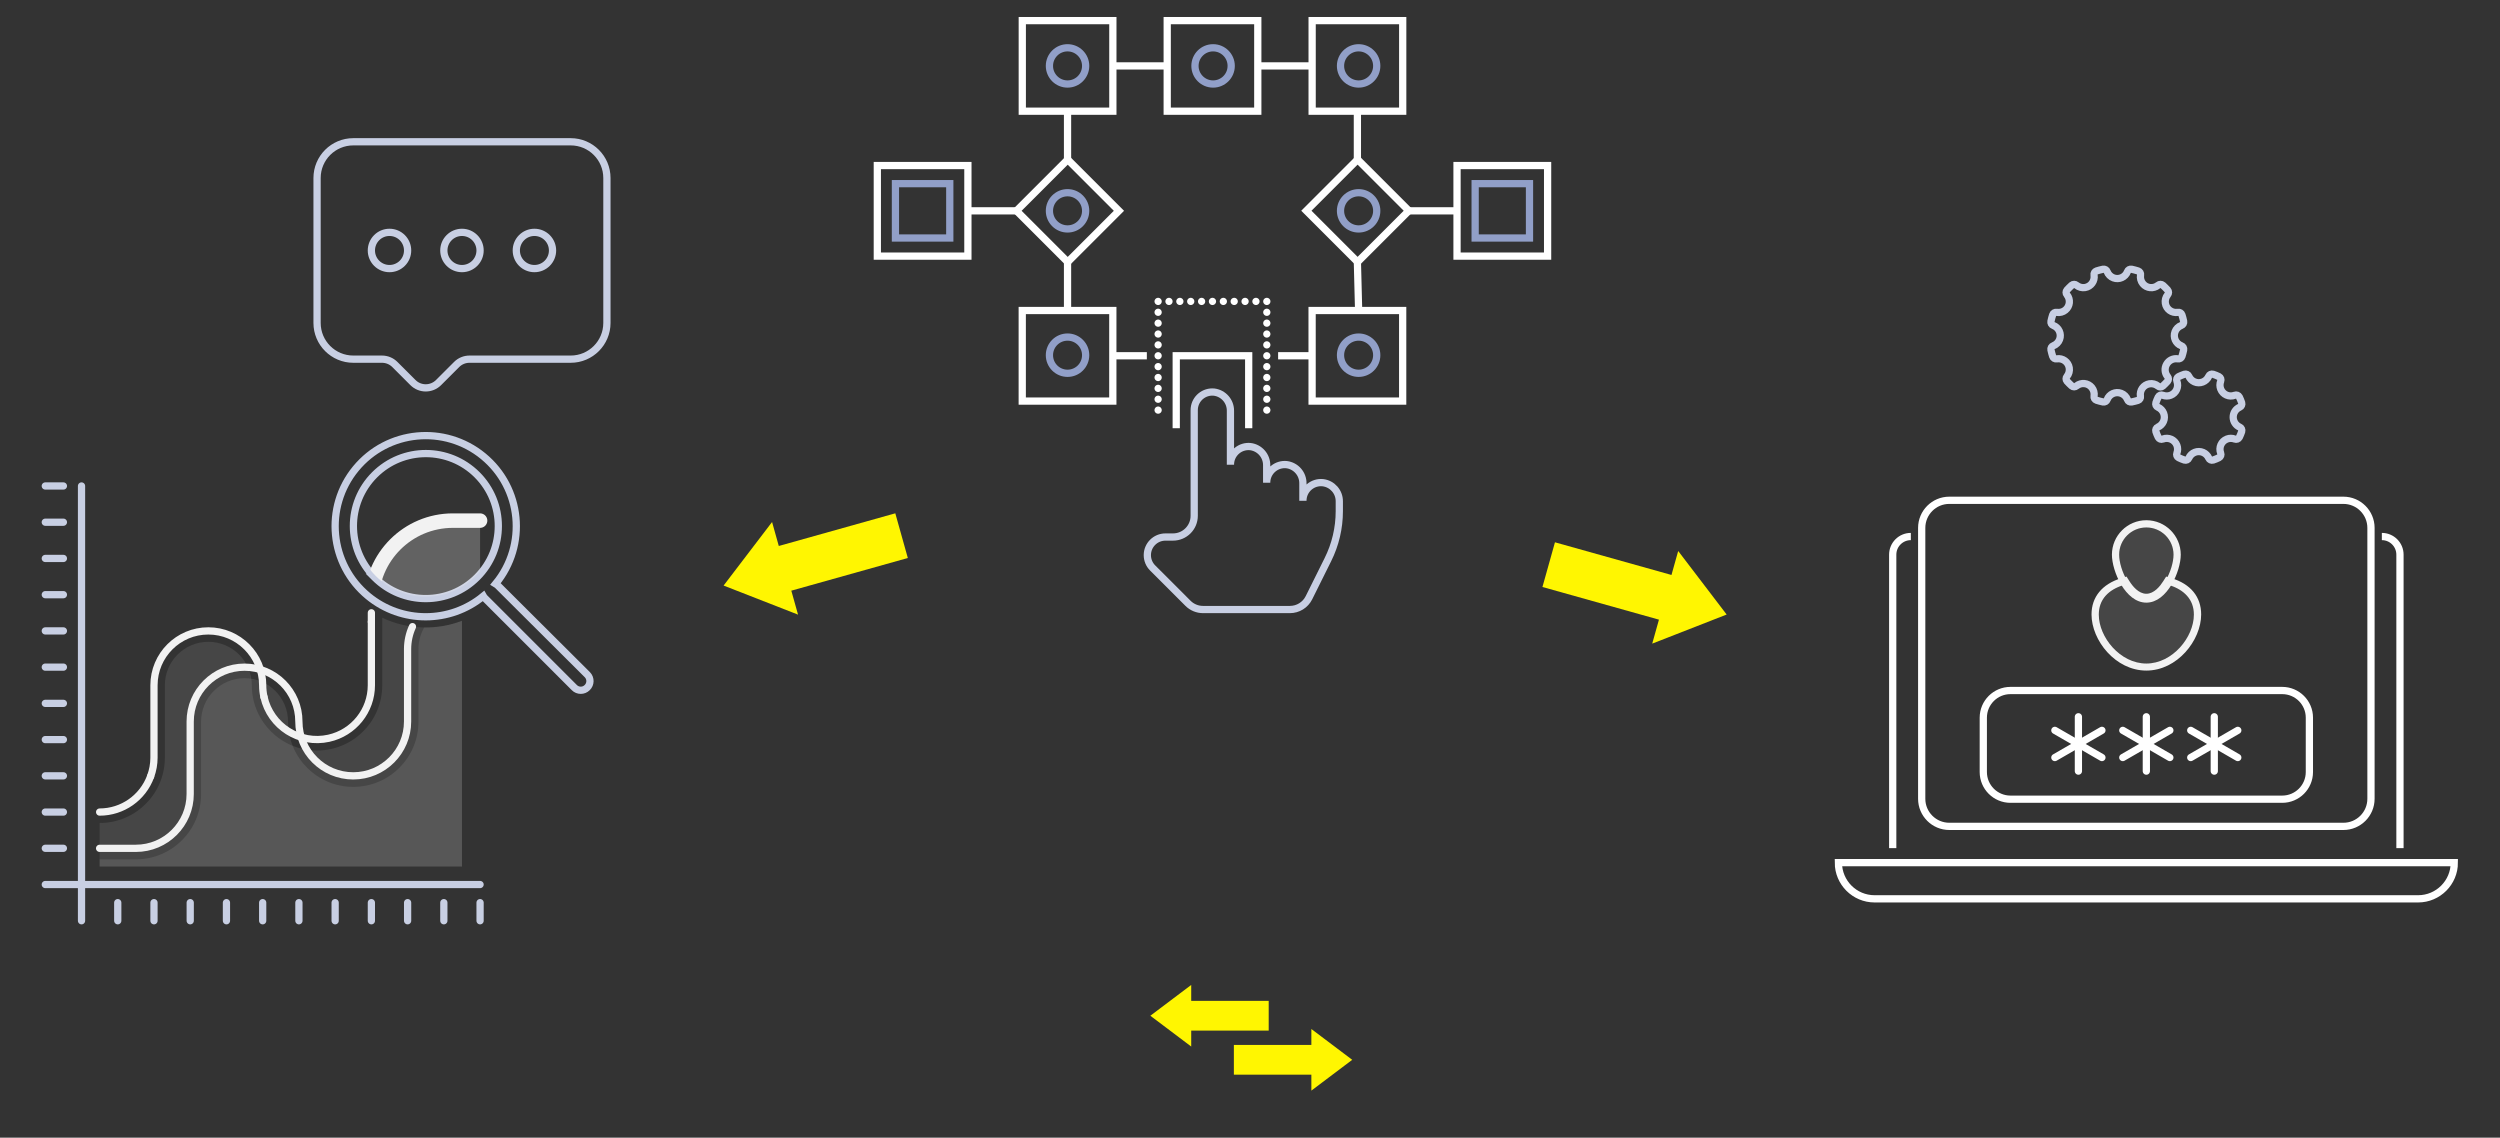 <?xml version="1.0" encoding="utf-8"?>
<!-- Generator: Adobe Illustrator 16.0.0, SVG Export Plug-In . SVG Version: 6.00 Build 0)  -->
<!DOCTYPE svg PUBLIC "-//W3C//DTD SVG 1.1//EN" "http://www.w3.org/Graphics/SVG/1.1/DTD/svg11.dtd">
<svg version="1.1" id="Layer_1" xmlns="http://www.w3.org/2000/svg" xmlns:xlink="http://www.w3.org/1999/xlink" x="0px" y="0px"
	 width="690px" height="314px" viewBox="0 38.5 690 314" enable-background="new 0 38.5 690 314" xml:space="preserve">
<rect x="0" y="38.5" width="690" height="314" fill="#333333" stroke="none"/>
<path fill="none" stroke="#C8CFE3" stroke-width="2" stroke-miterlimit="10" d="M97.5,137.63h7.93
	c1.327-0.002,2.601,0.523,3.54,1.46l5,5c1.952,1.952,5.118,1.952,7.07,0l5-5c0.939-0.937,2.213-1.462,3.54-1.46h27.93
	c5.523,0,10-4.477,10-10v-40c0-5.523-4.477-10-10-10h-60c-5.523,0-10,4.477-10,10v40C87.51,133.149,91.98,137.625,97.5,137.63z"/>
<circle fill="none" stroke="#C8CFE3" stroke-width="2" stroke-miterlimit="10" cx="127.5" cy="107.63" r="5"/>
<circle fill="none" stroke="#C8CFE3" stroke-width="2" stroke-miterlimit="10" cx="107.5" cy="107.63" r="5"/>
<circle fill="none" stroke="#C8CFE3" stroke-width="2" stroke-miterlimit="10" cx="147.5" cy="107.63" r="5"/>
<path fill="none" stroke="#F2F2F2" stroke-width="2" stroke-linecap="round" stroke-linejoin="round" d="M27.5,262.63
	c6.291-0.007,11.91-3.94,14.07-9.851"/>
<path fill="none" stroke="#F2F2F2" stroke-width="2" stroke-linecap="round" stroke-linejoin="round" d="M72.859,230.88
	c-0.238-1.067-0.358-2.157-0.359-3.25c0-8.284-6.716-15-15-15s-15,6.716-15,15v20c-0.005,1.759-0.319,3.501-0.93,5.149"/>
<path fill="none" stroke="#F2F2F2" stroke-width="2" stroke-linecap="round" stroke-linejoin="round" d="M72.859,230.88
	c1.805,8.085,9.821,13.178,17.906,11.374c6.852-1.529,11.727-7.604,11.734-14.624v-17.5"/>
<path fill="none" stroke="#F2F2F2" stroke-width="2" stroke-linecap="round" stroke-linejoin="round" d="M102.5,207.63v2.5"/>
<circle fill="none" cx="117.5" cy="183.683" r="25"/>
<path opacity="0.1" fill="#F2F2F2" enable-background="new    " d="M105.5,209v18.641c0,9.94-8.059,18-18,18s-18-8.06-18-18
	c0-6.628-5.373-12-12-12s-12,5.372-12,12v20c0,9.94-8.059,18-18,18v11.999h100v-67.8C120.357,212.566,112.413,212.264,105.5,209z"/>
<path opacity="0.1" fill="#F2F2F2" enable-background="new    " d="M117.09,211.68c-1.051,1.824-1.6,3.895-1.59,6v20
	c0,9.941-8.059,18-18,18s-18-8.059-18-18c0-6.627-5.373-12-12-12s-12,5.373-12,12v20c0,9.941-8.059,18-18,18h-10v2h100v-67.84
	C124.178,211.109,120.645,211.733,117.09,211.68z"/>
<path fill="none" stroke="#F2F2F2" stroke-width="2" stroke-linecap="round" stroke-linejoin="round" d="M113.84,211.45
	c-0.888,1.942-1.348,4.054-1.35,6.19v20c0,8.283-6.717,15-15,15c-8.285,0-15-6.717-15-15c0-8.285-6.717-15-15-15
	c-8.285,0-15,6.715-15,15v20c0,8.283-6.717,14.999-15,14.999h-10"/>
<line fill="none" stroke="#C8CFE3" stroke-width="2" stroke-linecap="round" stroke-linejoin="round" x1="22.5" y1="172.63" x2="22.5" y2="292.63"/>
<line fill="none" stroke="#C8CFE3" stroke-width="2" stroke-linecap="round" stroke-linejoin="round" x1="12.5" y1="282.63" x2="132.5" y2="282.63"/>
<line fill="none" stroke="#C8CFE3" stroke-width="2" stroke-linecap="round" stroke-linejoin="round" x1="12.5" y1="272.63" x2="17.5" y2="272.63"/>
<line fill="none" stroke="#C8CFE3" stroke-width="2" stroke-linecap="round" stroke-linejoin="round" x1="12.5" y1="262.63" x2="17.5" y2="262.63"/>
<line fill="none" stroke="#C8CFE3" stroke-width="2" stroke-linecap="round" stroke-linejoin="round" x1="12.5" y1="252.63" x2="17.5" y2="252.63"/>
<line fill="none" stroke="#C8CFE3" stroke-width="2" stroke-linecap="round" stroke-linejoin="round" x1="12.5" y1="242.63" x2="17.5" y2="242.63"/>
<line fill="none" stroke="#C8CFE3" stroke-width="2" stroke-linecap="round" stroke-linejoin="round" x1="12.5" y1="232.63" x2="17.5" y2="232.63"/>
<line fill="none" stroke="#C8CFE3" stroke-width="2" stroke-linecap="round" stroke-linejoin="round" x1="12.5" y1="222.63" x2="17.5" y2="222.63"/>
<line fill="none" stroke="#C8CFE3" stroke-width="2" stroke-linecap="round" stroke-linejoin="round" x1="12.5" y1="212.63" x2="17.5" y2="212.63"/>
<line fill="none" stroke="#C8CFE3" stroke-width="2" stroke-linecap="round" stroke-linejoin="round" x1="12.5" y1="202.63" x2="17.5" y2="202.63"/>
<line fill="none" stroke="#C8CFE3" stroke-width="2" stroke-linecap="round" stroke-linejoin="round" x1="12.5" y1="192.63" x2="17.5" y2="192.63"/>
<line fill="none" stroke="#C8CFE3" stroke-width="2" stroke-linecap="round" stroke-linejoin="round" x1="12.5" y1="182.63" x2="17.5" y2="182.63"/>
<line fill="none" stroke="#C8CFE3" stroke-width="2" stroke-linecap="round" stroke-linejoin="round" x1="12.5" y1="172.63" x2="17.5" y2="172.63"/>
<line fill="none" stroke="#C8CFE3" stroke-width="2" stroke-linecap="round" stroke-linejoin="round" x1="32.5" y1="292.63" x2="32.5" y2="287.63"/>
<line fill="none" stroke="#C8CFE3" stroke-width="2" stroke-linecap="round" stroke-linejoin="round" x1="42.5" y1="292.63" x2="42.5" y2="287.63"/>
<line fill="none" stroke="#C8CFE3" stroke-width="2" stroke-linecap="round" stroke-linejoin="round" x1="52.5" y1="292.63" x2="52.5" y2="287.63"/>
<line fill="none" stroke="#C8CFE3" stroke-width="2" stroke-linecap="round" stroke-linejoin="round" x1="62.5" y1="292.63" x2="62.5" y2="287.63"/>
<line fill="none" stroke="#C8CFE3" stroke-width="2" stroke-linecap="round" stroke-linejoin="round" x1="72.5" y1="292.63" x2="72.5" y2="287.63"/>
<line fill="none" stroke="#C8CFE3" stroke-width="2" stroke-linecap="round" stroke-linejoin="round" x1="82.5" y1="292.63" x2="82.5" y2="287.63"/>
<line fill="none" stroke="#C8CFE3" stroke-width="2" stroke-linecap="round" stroke-linejoin="round" x1="92.5" y1="292.63" x2="92.5" y2="287.63"/>
<line fill="none" stroke="#C8CFE3" stroke-width="2" stroke-linecap="round" stroke-linejoin="round" x1="102.5" y1="292.63" x2="102.5" y2="287.63"/>
<line fill="none" stroke="#C8CFE3" stroke-width="2" stroke-linecap="round" stroke-linejoin="round" x1="112.5" y1="292.63" x2="112.5" y2="287.63"/>
<line fill="none" stroke="#C8CFE3" stroke-width="2" stroke-linecap="round" stroke-linejoin="round" x1="122.5" y1="292.63" x2="122.5" y2="287.63"/>
<line fill="none" stroke="#C8CFE3" stroke-width="2" stroke-linecap="round" stroke-linejoin="round" x1="132.5" y1="292.63" x2="132.5" y2="287.63"/>
<path fill="none" stroke="#C8CFE3" stroke-width="2" stroke-miterlimit="10" d="M162.09,224.7L137.3,200
	c-0.149-0.147-0.317-0.275-0.5-0.38c8.776-10.659,7.249-26.415-3.41-35.19c-10.659-8.776-26.415-7.25-35.19,3.41
	c-8.775,10.659-7.249,26.415,3.41,35.19c9.23,7.601,22.55,7.601,31.78,0c0.104,0.183,0.233,0.351,0.38,0.5l24.75,24.75
	c0.976,0.979,2.559,0.98,3.535,0.006c0.002-0.002,0.004-0.004,0.006-0.006l0,0c0.996-0.955,1.029-2.537,0.074-3.534
	C162.119,224.73,162.105,224.715,162.09,224.7z M103.4,197.83c-7.813-7.81-7.814-20.473-0.005-28.284
	c7.81-7.812,20.473-7.814,28.284-0.004c7.813,7.809,7.814,20.472,0.004,28.285c-0.001,0.001-0.002,0.002-0.004,0.004
	c-7.798,7.823-20.461,7.844-28.284,0.046c-0.015-0.016-0.03-0.03-0.046-0.046H103.4z"/>
<g>
	<defs>
		<circle id="SVGID_1_" cx="117.5" cy="183.683" r="20"/>
	</defs>
	<clipPath id="SVGID_2_">
		<use xlink:href="#SVGID_1_"  overflow="visible"/>
	</clipPath>
	<g clip-path="url(#SVGID_2_)">
		<path opacity="0.25" fill="#F2F2F2" enable-background="new    " d="M-10,287.19L-10,287.19c12.426,0,22.5-10.074,22.5-22.501v-30
			c0-12.426,10.073-22.5,22.5-22.5c12.426,0,22.5,10.074,22.5,22.5c0,12.427,10.073,22.5,22.5,22.5c12.426,0,22.5-10.073,22.5-22.5
			v-30c0-12.426,10.073-22.5,22.5-22.5h7.5V309.69H-10V287.19z"/>
		<path fill="none" stroke="#F2F2F2" stroke-width="4" stroke-linecap="round" stroke-linejoin="round" d="M-10,287.19
			c12.426,0,22.5-10.074,22.5-22.501v-30c0-12.426,10.073-22.5,22.5-22.5c12.426,0,22.5,10.074,22.5,22.5
			c0,12.427,10.073,22.5,22.5,22.5c12.426,0,22.5-10.073,22.5-22.5v-30c0-12.426,10.073-22.5,22.5-22.5h7.5"/>
	</g>
</g>
<circle id="_Ellipse_2" fill="none" stroke="#C8CFE3" stroke-miterlimit="10" cx="117.5" cy="183.683" r="20"/>
<rect x="242.14" y="84.19" fill="none" stroke="#FFFFFF" stroke-width="2" stroke-miterlimit="10" width="25" height="25"/>
<rect x="282.14" y="124.2" fill="none" stroke="#FFFFFF" stroke-width="2" stroke-miterlimit="10" width="25" height="25"/>
<rect x="362.14" y="124.2" fill="none" stroke="#FFFFFF" stroke-width="2" stroke-miterlimit="10" width="25" height="25"/>
<rect x="282.15" y="44.19" fill="none" stroke="#FFFFFF" stroke-width="2" stroke-miterlimit="10" width="25" height="25"/>
<rect x="322.15" y="44.19" fill="none" stroke="#FFFFFF" stroke-width="2" stroke-miterlimit="10" width="25" height="25"/>
<rect x="362.15" y="44.19" fill="none" stroke="#FFFFFF" stroke-width="2" stroke-miterlimit="10" width="25" height="25"/>
<rect x="284.642" y="86.698" transform="matrix(-0.707 0.707 -0.707 -0.707 571.364 -43.265)" fill="none" stroke="#FFFFFF" stroke-width="2" stroke-miterlimit="10" width="20" height="20"/>
<rect x="364.64" y="86.689" transform="matrix(-0.707 0.707 -0.707 -0.707 707.925 -99.846)" fill="none" stroke="#FFFFFF" stroke-width="2" stroke-miterlimit="10" width="20" height="20"/>
<rect x="402.14" y="84.19" fill="none" stroke="#FFFFFF" stroke-width="2" stroke-miterlimit="10" width="25" height="25"/>
<polyline fill="none" stroke="#FFFFFF" stroke-width="2" stroke-linecap="round" stroke-linejoin="round" stroke-dasharray="0,3" points="
	319.64,151.69 319.64,121.69 349.64,121.69 349.64,151.69 "/>
<rect x="247.14" y="89.19" fill="none" stroke="#919FC8" stroke-width="2" stroke-miterlimit="10" width="15" height="15"/>
<rect x="407.14" y="89.19" fill="none" stroke="#919FC8" stroke-width="2" stroke-miterlimit="10" width="15" height="15"/>
<circle fill="none" stroke="#919FC8" stroke-width="2" stroke-miterlimit="10" cx="294.64" cy="56.69" r="5"/>
<circle fill="none" stroke="#919FC8" stroke-width="2" stroke-miterlimit="10" cx="334.811" cy="56.69" r="5"/>
<circle fill="none" stroke="#919FC8" stroke-width="2" stroke-miterlimit="10" cx="374.98" cy="56.69" r="5"/>
<circle fill="none" stroke="#919FC8" stroke-width="2" stroke-miterlimit="10" cx="294.64" cy="136.53" r="5"/>
<circle fill="none" stroke="#919FC8" stroke-width="2" stroke-miterlimit="10" cx="374.98" cy="136.53" r="5"/>
<circle fill="none" stroke="#919FC8" stroke-width="2" stroke-miterlimit="10" cx="294.64" cy="96.69" r="5"/>
<circle fill="none" stroke="#919FC8" stroke-width="2" stroke-miterlimit="10" cx="374.98" cy="96.69" r="5"/>
<polyline fill="none" stroke="#FFFFFF" stroke-width="2" stroke-miterlimit="10" points="344.64,156.69 344.64,136.69 
	324.64,136.69 324.64,156.69 "/>
<path fill="none" stroke="#C8CFE3" stroke-width="2" stroke-miterlimit="10" d="M365.09,171.72
	c-2.748-0.271-5.195,1.737-5.466,4.486c-0.017,0.171-0.024,0.342-0.024,0.514v-4.79c0.041-2.627-1.902-4.864-4.51-5.19
	c-2.748-0.271-5.195,1.737-5.466,4.486c-0.017,0.17-0.024,0.342-0.024,0.514v-4.79c0.041-2.627-1.902-4.864-4.51-5.19
	c-2.748-0.271-5.195,1.738-5.466,4.486c-0.017,0.17-0.024,0.342-0.024,0.514v-14.85c0.041-2.627-1.902-4.864-4.51-5.19
	c-2.748-0.271-5.195,1.737-5.466,4.486c-0.017,0.171-0.024,0.342-0.024,0.514v29.14c0,3.236-2.623,5.86-5.859,5.86h-2.07
	c-2.762-0.005-5.004,2.229-5.009,4.991c-0.003,1.332,0.526,2.609,1.469,3.549l9.75,9.75c1.098,1.1,2.587,1.719,4.14,1.721h24
	c2.22-0.001,4.248-1.256,5.24-3.24L366.48,193c2.084-4.167,3.169-8.761,3.17-13.42v-2.7
	C369.672,174.247,367.705,172.021,365.09,171.72z"/>
<path fill="none" stroke="#FFFFFF" stroke-width="2" stroke-miterlimit="10" d="M657.39,186.58c2.762,0,5,2.238,5,5v81"/>
<path fill="none" stroke="#FFFFFF" stroke-width="2" stroke-miterlimit="10" d="M522.39,272.58v-81c0-2.762,2.238-5,5-5"/>
<path fill="none" stroke="#FFFFFF" stroke-width="2" stroke-miterlimit="10" d="M507.39,276.58h170l0,0l0,0c0,5.522-4.477,10-10,10
	h-150C511.867,286.58,507.39,282.103,507.39,276.58L507.39,276.58L507.39,276.58z"/>
<path fill="none" stroke="#C8CFE3" stroke-width="2" stroke-miterlimit="10" d="M616.36,153.64c-0.002-1.191,0.7-2.27,1.789-2.75
	c0.468-0.202,0.709-0.723,0.561-1.21c-0.185-0.559-0.408-1.104-0.67-1.63c-0.239-0.449-0.777-0.646-1.25-0.46
	c-1.546,0.598-3.283-0.171-3.88-1.716c-0.27-0.696-0.27-1.467,0-2.164c0.187-0.473-0.012-1.011-0.46-1.25
	c-0.527-0.262-1.072-0.485-1.631-0.67c-0.486-0.149-1.008,0.092-1.21,0.56c-0.668,1.516-2.438,2.203-3.955,1.535
	c-0.685-0.302-1.232-0.85-1.534-1.535c-0.202-0.468-0.724-0.709-1.21-0.56c-0.559,0.185-1.104,0.408-1.63,0.67
	c-0.449,0.239-0.647,0.777-0.461,1.25c0.598,1.545-0.171,3.283-1.716,3.88c-0.696,0.27-1.468,0.27-2.164,0
	c-0.473-0.187-1.011,0.011-1.25,0.46c-0.262,0.527-0.485,1.072-0.67,1.63c-0.148,0.487,0.093,1.008,0.561,1.21
	c1.516,0.668,2.203,2.439,1.534,3.955c-0.302,0.685-0.85,1.233-1.534,1.535c-0.468,0.202-0.709,0.723-0.561,1.21
	c0.185,0.559,0.408,1.104,0.67,1.63c0.239,0.449,0.777,0.646,1.25,0.46c1.546-0.598,3.283,0.171,3.88,1.716
	c0.27,0.696,0.27,1.467,0,2.164c-0.187,0.473,0.012,1.011,0.461,1.25c0.526,0.262,1.071,0.485,1.63,0.67
	c0.486,0.149,1.008-0.092,1.21-0.56c0.668-1.516,2.439-2.203,3.955-1.535c0.686,0.302,1.232,0.85,1.534,1.535
	c0.202,0.468,0.724,0.709,1.21,0.56c0.559-0.185,1.104-0.408,1.631-0.67c0.448-0.239,0.646-0.777,0.46-1.25
	c-0.598-1.545,0.171-3.283,1.716-3.88c0.696-0.27,1.468-0.27,2.164,0c0.473,0.187,1.011-0.011,1.25-0.46
	c0.262-0.527,0.485-1.072,0.67-1.63c0.148-0.487-0.093-1.008-0.561-1.21C617.063,155.901,616.362,154.827,616.36,153.64z"/>
<path fill="none" stroke="#C8CFE3" stroke-width="2" stroke-miterlimit="10" d="M598,139c0.623-1.079,1.85-1.661,3.08-1.46
	c0.491,0.09,0.974-0.196,1.13-0.67c0.189-0.592,0.35-1.192,0.479-1.8c0.1-0.486-0.173-0.971-0.64-1.14
	c-1.549-0.588-2.329-2.32-1.741-3.869c0.305-0.803,0.938-1.437,1.741-1.741c0.467-0.168,0.739-0.654,0.64-1.14
	c-0.13-0.608-0.29-1.208-0.479-1.8c-0.156-0.474-0.639-0.76-1.13-0.67c-1.636,0.265-3.176-0.847-3.44-2.482
	c-0.137-0.843,0.093-1.704,0.63-2.368c0.326-0.376,0.326-0.934,0-1.31c-0.42-0.46-0.859-0.9-1.319-1.32
	c-0.376-0.326-0.935-0.326-1.311,0c-1.287,1.043-3.177,0.845-4.22-0.442c-0.537-0.664-0.767-1.525-0.63-2.368
	c0.09-0.491-0.196-0.973-0.67-1.13c-0.592-0.19-1.192-0.35-1.8-0.48c-0.486-0.099-0.972,0.173-1.141,0.64
	c-0.587,1.549-2.319,2.329-3.869,1.741c-0.803-0.304-1.437-0.938-1.74-1.741c-0.169-0.467-0.654-0.739-1.141-0.64
	c-0.607,0.13-1.208,0.29-1.8,0.48c-0.475,0.157-0.76,0.639-0.67,1.13c0.265,1.636-0.847,3.176-2.482,3.44
	c-0.843,0.136-1.704-0.093-2.367-0.63c-0.376-0.326-0.935-0.326-1.311,0c-0.46,0.42-0.9,0.86-1.32,1.32
	c-0.325,0.376-0.325,0.934,0,1.31c1.043,1.288,0.846,3.177-0.442,4.22c-0.663,0.538-1.524,0.767-2.367,0.63
	c-0.491-0.09-0.974,0.196-1.13,0.67c-0.19,0.592-0.351,1.192-0.48,1.8c-0.099,0.486,0.174,0.971,0.641,1.14
	c1.549,0.588,2.328,2.32,1.741,3.869c-0.305,0.803-0.938,1.437-1.741,1.741c-0.467,0.168-0.739,0.654-0.641,1.14
	c0.13,0.608,0.29,1.208,0.48,1.8c0.156,0.474,0.639,0.76,1.13,0.67c1.636-0.265,3.176,0.847,3.44,2.482
	c0.137,0.843-0.093,1.704-0.631,2.368c-0.325,0.376-0.325,0.934,0,1.31c0.42,0.46,0.86,0.9,1.32,1.32
	c0.376,0.326,0.935,0.326,1.311,0c1.287-1.043,3.176-0.845,4.219,0.442c0.538,0.664,0.768,1.525,0.631,2.368
	c-0.09,0.491,0.195,0.973,0.67,1.13c0.592,0.19,1.192,0.35,1.8,0.48c0.486,0.099,0.972-0.173,1.141-0.64
	c0.587-1.549,2.319-2.329,3.868-1.741c0.803,0.304,1.437,0.938,1.741,1.741c0.169,0.467,0.654,0.739,1.141,0.64
	c0.597-0.118,1.188-0.265,1.77-0.44c0.474-0.157,0.76-0.639,0.67-1.13c-0.265-1.636,0.847-3.176,2.482-3.44
	c0.843-0.137,1.704,0.093,2.367,0.63c0.376,0.326,0.935,0.326,1.311,0c0.46-0.42,0.899-0.86,1.32-1.32
	c0.325-0.376,0.325-0.935,0-1.31C597.447,141.451,597.352,140.08,598,139z"/>
<path fill="none" stroke="#FFFFFF" stroke-width="2" stroke-miterlimit="10" d="M538.01,176.58h108.76c4.209,0,7.62,3.412,7.62,7.62
	v74.76c0,4.208-3.411,7.62-7.62,7.62H538.01c-4.208,0-7.62-3.412-7.62-7.62V184.2C530.39,179.992,533.802,176.58,538.01,176.58z"/>
<path opacity="0.1" fill="#F2F2F2" enable-background="new    " d="M598.729,200c-1.55,2.471-3.72,4.38-6.34,4.38
	s-4.8-1.96-6.3-4.38c-4,1.25-6.78,3.891-6.78,8.13c0,6.21,5.88,13.5,13.13,13.5s13.13-7.29,13.13-13.5
	C605.51,203.84,602.77,201.2,598.729,200z"/>
<path opacity="0.1" fill="#F2F2F2" enable-background="new    " d="M599.89,191.58c0,4.141-3.359,11.25-7.5,11.25
	c-4.14,0-7.5-7.109-7.5-11.25c0-4.143,3.358-7.5,7.5-7.5C596.532,184.08,599.89,187.438,599.89,191.58L599.89,191.58z"/>
<path fill="none" stroke="#FFFFFF" stroke-width="2" stroke-miterlimit="10" d="M554.89,229.08h75c4.143,0,7.5,3.357,7.5,7.5v15
	c0,4.143-3.357,7.5-7.5,7.5h-75c-4.142,0-7.5-3.357-7.5-7.5v-15C547.39,232.438,550.748,229.08,554.89,229.08z"/>
<line fill="none" stroke="#FFFFFF" stroke-width="2" stroke-linecap="round" stroke-linejoin="round" x1="592.39" y1="251.33" x2="592.39" y2="236.33"/>
<line fill="none" stroke="#FFFFFF" stroke-width="2" stroke-linecap="round" stroke-linejoin="round" x1="598.88" y1="240.08" x2="585.89" y2="247.58"/>
<line fill="none" stroke="#FFFFFF" stroke-width="2" stroke-linecap="round" stroke-linejoin="round" x1="585.89" y1="240.08" x2="598.88" y2="247.58"/>
<line fill="none" stroke="#FFFFFF" stroke-width="2" stroke-linecap="round" stroke-linejoin="round" x1="573.64" y1="251.33" x2="573.64" y2="236.33"/>
<line fill="none" stroke="#FFFFFF" stroke-width="2" stroke-linecap="round" stroke-linejoin="round" x1="580.13" y1="240.08" x2="567.14" y2="247.58"/>
<line fill="none" stroke="#FFFFFF" stroke-width="2" stroke-linecap="round" stroke-linejoin="round" x1="567.14" y1="240.08" x2="580.13" y2="247.58"/>
<line fill="none" stroke="#FFFFFF" stroke-width="2" stroke-linecap="round" stroke-linejoin="round" x1="611.14" y1="251.33" x2="611.14" y2="236.33"/>
<line fill="none" stroke="#FFFFFF" stroke-width="2" stroke-linecap="round" stroke-linejoin="round" x1="604.64" y1="240.08" x2="617.63" y2="247.58"/>
<line fill="none" stroke="#FFFFFF" stroke-width="2" stroke-linecap="round" stroke-linejoin="round" x1="617.63" y1="240.08" x2="604.64" y2="247.58"/>
<path fill="#F2F2F2" d="M598.729,200c4,1.25,6.78,3.891,6.78,8.13c0,6.21-5.88,13.5-13.12,13.5s-13.12-7.29-13.12-13.5
	c0-4.239,2.74-6.88,6.78-8.13c1.55,2.471,3.72,4.38,6.35,4.38c2.631,0,4.79-1.909,6.341-4.38 M597.86,197.63l-0.82,1.3
	c-0.811,1.291-2.49,3.45-4.65,3.45s-3.84-2.159-4.649-3.45l-0.82-1.3l-1.47,0.45c-5.28,1.641-8.19,5.199-8.19,10
	c0,7.17,6.61,15.5,15.13,15.5c8.521,0,15.13-8.33,15.13-15.5c0-4.84-2.909-8.41-8.189-10L597.86,197.63z"/>
<path fill="#F2F2F2" d="M592.39,184.08c4.143,0,7.5,3.357,7.5,7.5c0,4.141-3.359,11.25-7.5,11.25c-4.14,0-7.5-7.109-7.5-11.25
	C584.89,187.438,588.248,184.08,592.39,184.08 M592.39,182.08c-5.244,0.006-9.494,4.256-9.5,9.5c0,4.55,3.7,13.25,9.5,13.25
	s9.5-8.7,9.5-13.25C601.885,186.336,597.634,182.086,592.39,182.08z"/>
<line fill="none" stroke="#FFFFFF" stroke-width="2" stroke-miterlimit="10" x1="267.14" y1="96.69" x2="280.5" y2="96.69"/>
<line fill="none" stroke="#FFFFFF" stroke-width="2" stroke-miterlimit="10" x1="294.64" y1="82.55" x2="294.64" y2="69.19"/>
<line fill="none" stroke="#FFFFFF" stroke-width="2" stroke-miterlimit="10" x1="307.14" y1="56.69" x2="322.14" y2="56.69"/>
<line fill="none" stroke="#FFFFFF" stroke-width="2" stroke-miterlimit="10" x1="347.14" y1="56.69" x2="362.14" y2="56.69"/>
<line fill="none" stroke="#FFFFFF" stroke-width="2" stroke-miterlimit="10" x1="374.64" y1="69.19" x2="374.64" y2="82.55"/>
<line fill="none" stroke="#FFFFFF" stroke-width="2" stroke-miterlimit="10" x1="388.79" y1="96.69" x2="402.14" y2="96.69"/>
<line fill="none" stroke="#FFFFFF" stroke-width="2" stroke-miterlimit="10" x1="374.64" y1="110.83" x2="374.98" y2="124.19"/>
<line fill="none" stroke="#FFFFFF" stroke-width="2" stroke-miterlimit="10" x1="352.76" y1="136.69" x2="362.14" y2="136.69"/>
<line fill="none" stroke="#FFFFFF" stroke-width="2" stroke-miterlimit="10" x1="307.14" y1="136.69" x2="316.529" y2="136.69"/>
<line fill="none" stroke="#FFFFFF" stroke-width="2" stroke-miterlimit="10" x1="294.64" y1="110.83" x2="294.64" y2="124.19"/>
<path fill-rule="evenodd" clip-rule="evenodd" fill="#FFF601" d="M425.713,200.508l32.156,9.016l-1.855,6.615l20.545-8.027
	l-13.377-17.539l-1.854,6.616l-32.156-9.016L425.713,200.508z"/>
<path fill-rule="evenodd" clip-rule="evenodd" fill="#FFF601" d="M340.549,335.112h21.386v4.4l11.279-8.503l-11.279-8.501v4.4
	h-21.386V335.112z"/>
<path fill-rule="evenodd" clip-rule="evenodd" fill="#FFF601" d="M350.161,314.741h-21.386v-4.4l-11.28,8.502l11.28,8.502v-4.399
	h21.386V314.741z"/>
<path fill-rule="evenodd" clip-rule="evenodd" fill="#FFF601" d="M250.559,192.508l-32.156,9.016l1.855,6.615l-20.545-8.027
	l13.377-17.539l1.854,6.616l32.156-9.016L250.559,192.508z"/>
</svg>
